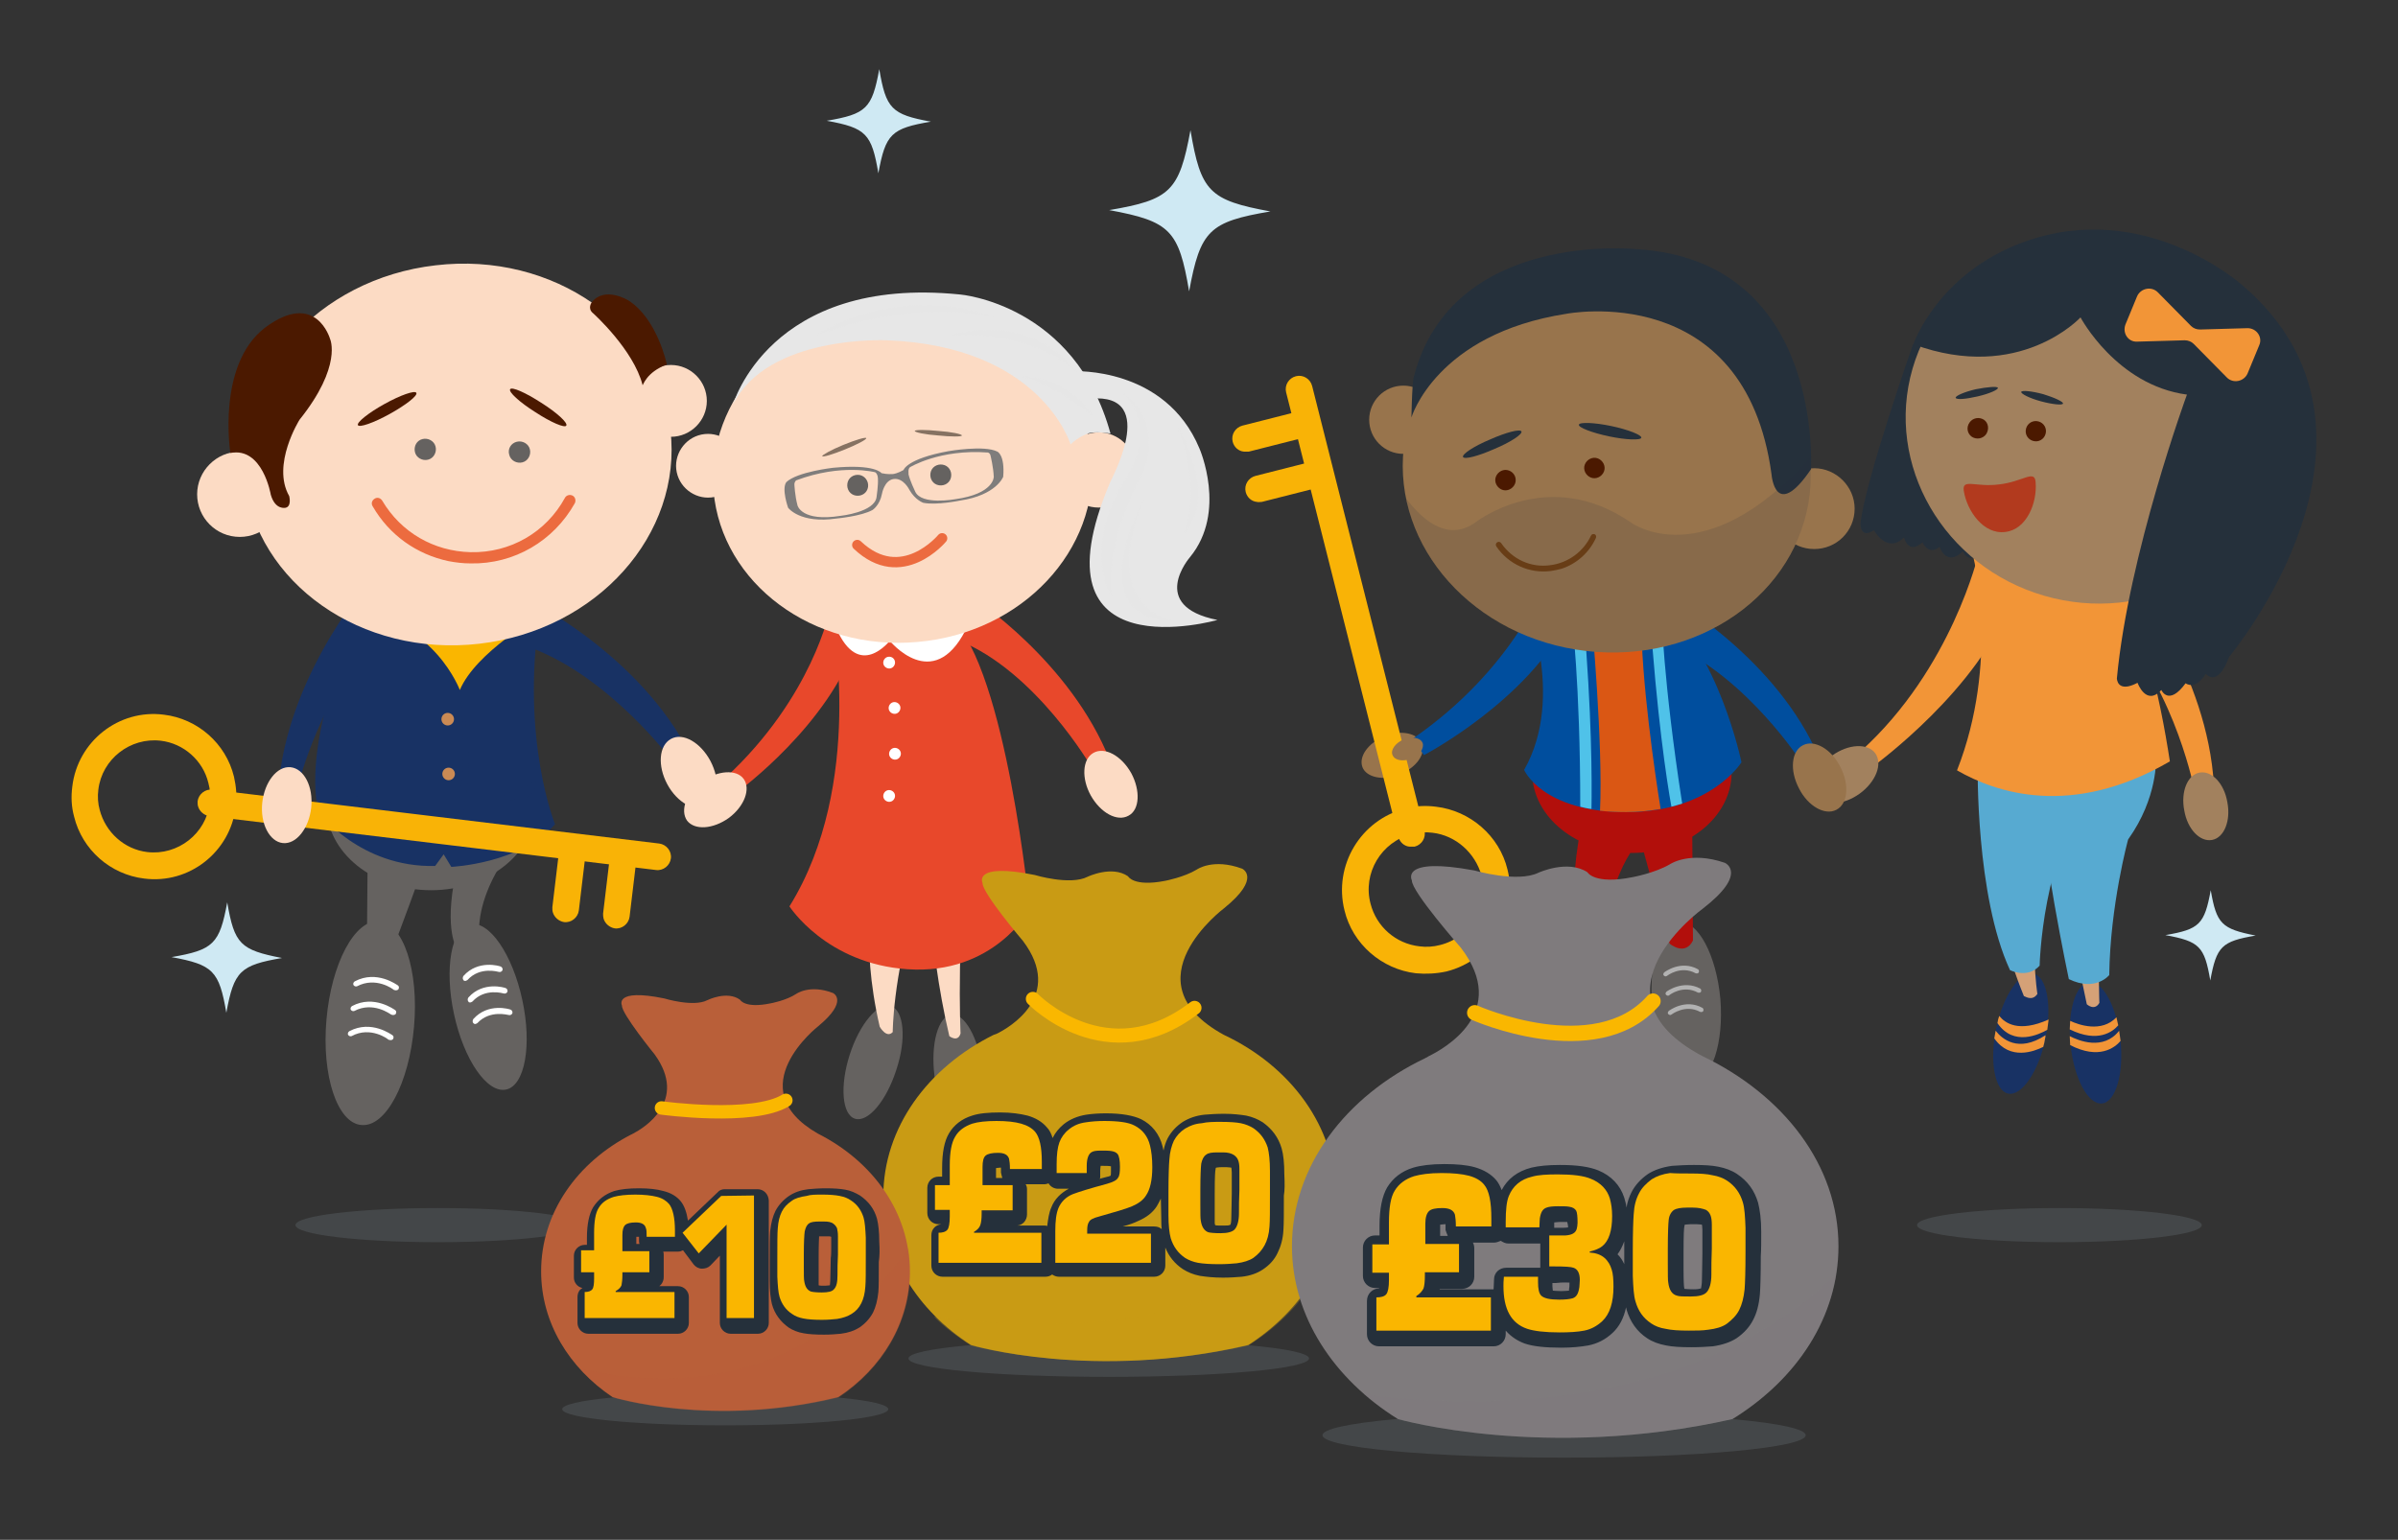 <?xml version="1.0" encoding="utf-8"?>
<!-- Generator: Adobe Illustrator 27.1.1, SVG Export Plug-In . SVG Version: 6.00 Build 0)  -->
<svg version="1.1" id="Layer_1" xmlns="http://www.w3.org/2000/svg" xmlns:xlink="http://www.w3.org/1999/xlink" x="0px" y="0px"
	 viewBox="0 0 534 343" style="enable-background:new 0 0 534 343;" xml:space="preserve">
<rect x="0" y="0" width="534" height="343" fill="#333333" stroke="none"/>
<style type="text/css">
	.st0{fill:#CFE9F3;}
	.st1{fill:#B20F0B;}
	.st2{fill:#656260;}
	.st3{fill:#B2B2B2;}
	.st4{fill:#004E9E;}
	.st5{fill:#4FC2E9;}
	.st6{fill:#DA5714;}
	.st7{fill:#98744C;}
	.st8{fill:#F9B306;}
	.st9{fill:#25303B;}
	.st10{fill:#183264;}
	.st11{fill:#D5A177;}
	.st12{fill:#57AAD1;}
	.st13{fill:#F29537;}
	.st14{fill:#A2815E;}
	.st15{fill:#4B1900;}
	.st16{fill:#B23A1E;}
	.st17{opacity:0.14;fill:#25303B;enable-background:new    ;}
	.st18{fill:#683D16;}
	.st19{opacity:0.23;fill:#808B94;enable-background:new    ;}
	.st20{fill:#E8482B;}
	.st21{fill:#FCDBC4;}
	.st22{fill:none;stroke:#FFFFFF;stroke-width:1.149;stroke-miterlimit:10;}
	.st23{fill:#FFFFFF;}
	.st24{fill:#E7E7E7;}
	.st25{opacity:0.5;fill:#E7E7E7;enable-background:new    ;}
	.st26{fill:none;stroke:#EC6B3F;stroke-width:2.294;stroke-linecap:round;stroke-linejoin:round;stroke-miterlimit:10;}
	.st27{fill:#867262;}
	.st28{fill:#7F7D7C;}
	.st29{fill:#FAB600;}
	.st30{fill:none;stroke:#FFFFFF;stroke-width:1.25;stroke-miterlimit:10;}
	.st31{fill:#EC6B3F;}
	.st32{opacity:0.5;fill:#183264;enable-background:new    ;}
	.st33{fill:#CA8A54;}
	.st34{fill:#C99B14;}
	.st35{opacity:0.3;fill:#C99B14;enable-background:new    ;}
	.st36{fill:none;stroke:#FAB700;stroke-width:3.122;stroke-linecap:round;stroke-miterlimit:10;}
	.st37{fill:#7F7B7D;}
	.st38{opacity:0.2;fill:#7F7B7D;enable-background:new    ;}
	.st39{fill:none;stroke:#FAB700;stroke-width:3.421;stroke-linecap:round;stroke-miterlimit:10;}
	.st40{fill:#B95F39;}
	.st41{opacity:0.25;fill:#B95F39;enable-background:new    ;}
	.st42{fill:none;stroke:#FAB700;stroke-width:2.986;stroke-linecap:round;stroke-miterlimit:10;}
</style>
<path class="st0" d="M62.8,213.4c-9.3,1.6-10.7,2.9-12.4,12.2c-1.6-9.3-2.9-10.7-12.2-12.4c9.3-1.6,10.7-2.9,12.4-12.2
	C52.2,210.3,53.5,211.6,62.8,213.4z"/>
<path class="st0" d="M502.3,208.4c-7.6,1.3-8.7,2.4-10.1,10c-1.3-7.6-2.4-8.7-10-10.1c7.6-1.3,8.7-2.4,10.1-10
	C493.6,205.8,494.7,206.9,502.3,208.4z"/>
<path class="st0" d="M207.3,27.1c-8.8,1.5-10.1,2.7-11.7,11.5c-1.5-8.8-2.7-10.1-11.5-11.7c8.8-1.5,10.1-2.7,11.7-11.5
	C197.3,24.2,198.5,25.5,207.3,27.1z"/>
<path class="st0" d="M282.9,47.1c-13.6,2.3-15.6,4.2-18.1,17.8c-2.3-13.6-4.2-15.6-17.8-18.1c13.6-2.3,15.6-4.2,18.1-17.8
	C267.4,42.7,269.3,44.6,282.9,47.1z"/>
<g>
	<path class="st1" d="M385.6,172.1c0,9.9-9.9,17.9-22.2,17.9c-12.2,0-22.2-8-22.2-17.9s9.9-17.9,22.2-17.9
		C375.6,154.1,385.6,162.2,385.6,172.1z"/>
	<path class="st2" d="M383.1,222.5c0.8,9.8-1.9,18.1-6.1,18.4c-4.2,0.4-8.3-7.3-9.1-17.1c-0.8-9.8,1.9-18.1,6.1-18.4
		C378.1,205.1,382.2,212.7,383.1,222.5z"/>
	<path class="st2" d="M358.5,223.6c-2.1,9.7-7,16.8-11,16c-4-0.9-5.5-9.4-3.4-19.1c2.1-9.7,7-16.8,11-16
		C359.1,205.4,360.6,213.9,358.5,223.6z"/>
	<g>
		<path class="st3" d="M354.1,225.7c-0.2,0-0.3-0.1-0.4-0.2c-2.6-2.9-6.5-1.7-6.6-1.7c-0.3,0.1-0.6-0.1-0.7-0.4
			c-0.1-0.3,0.1-0.6,0.4-0.7c0.2-0.1,4.7-1.5,7.9,2c0.2,0.2,0.2,0.6,0,0.8C354.3,225.7,354.2,225.7,354.1,225.7z"/>
		<path class="st3" d="M355.1,221.2c-0.2,0-0.3-0.1-0.4-0.2c-2.6-2.9-6.6-1.7-6.6-1.7c-0.3,0.1-0.6-0.1-0.7-0.4
			c-0.1-0.3,0.1-0.6,0.4-0.8c0.2-0.1,4.7-1.5,7.9,2c0.2,0.2,0.2,0.6,0,0.8C355.4,221.1,355.3,221.2,355.1,221.2z"/>
		<path class="st3" d="M356.2,216.6c-0.2,0-0.3-0.1-0.4-0.2c-2.6-2.9-6.6-1.7-6.6-1.7c-0.3,0.1-0.6-0.1-0.7-0.4
			c-0.1-0.3,0.1-0.6,0.4-0.7c0.2-0.1,4.7-1.5,7.9,2c0.2,0.2,0.2,0.6,0,0.8C356.5,216.5,356.3,216.6,356.2,216.6z"/>
	</g>
	<g>
		<path class="st3" d="M371.9,226.1c-0.1,0-0.3-0.1-0.4-0.2c-0.2-0.2-0.1-0.5,0.1-0.7c0.1-0.1,3.7-2.8,7.5-0.7
			c0.2,0.1,0.3,0.4,0.2,0.7c-0.1,0.2-0.4,0.3-0.7,0.2c-3.3-1.8-6.4,0.6-6.4,0.6C372.1,226.1,372,226.1,371.9,226.1z"/>
		<path class="st3" d="M371.4,221.8c-0.1,0-0.3-0.1-0.4-0.2c-0.2-0.2-0.1-0.5,0.1-0.7c0.1-0.1,3.7-2.7,7.5-0.7
			c0.2,0.1,0.3,0.4,0.2,0.7c-0.1,0.2-0.4,0.3-0.7,0.2c-3.3-1.8-6.3,0.5-6.4,0.6C371.6,221.8,371.5,221.8,371.4,221.8z"/>
		<path class="st3" d="M370.9,217.5c-0.1,0-0.3-0.1-0.4-0.2c-0.2-0.2-0.1-0.5,0.1-0.7c0.1-0.1,3.7-2.8,7.5-0.7
			c0.2,0.1,0.3,0.4,0.2,0.7c-0.1,0.2-0.4,0.3-0.7,0.2c-3.3-1.8-6.3,0.5-6.4,0.6C371.1,217.4,371,217.5,370.9,217.5z"/>
	</g>
	<path class="st1" d="M367.3,185.1c0,0-7.9,5.2-9.9,22.7c0,0-0.5,3.5-4.9,1.1c0,0-4-6.4-0.5-24.3L367.3,185.1z"/>
	<path class="st1" d="M376.8,178.7c0.1,15.1,0.2,30.8,0.2,30.8c-1.8,3.6-5.2,0.7-5.2,0.7c-1.6-5.1-6.6-23.5-6.6-23.5L376.8,178.7z"
		/>
	<path class="st4" d="M339.5,133.3c0,0,9.3,21.7-0.1,38.2c0,0,4,9.4,22.8,9.4s25.6-11.1,25.6-11.1s-5.1-24.9-18.5-35.6
		C355.7,123.6,339.5,133.3,339.5,133.3z"/>
	<g>
		<path class="st5" d="M370,136.4l-2.6-0.1c1.5,22.5,3.7,37.3,4.8,43.4c0.8-0.2,1.7-0.5,2.4-0.7C370.3,151.3,370,136.4,370,136.4z"
			/>
		<path class="st5" d="M352.6,136.8l-2.6,0.5c0,0,1.9,14.6,1.9,42.4c0.8,0.2,1.6,0.4,2.5,0.5C354.5,173.9,354.5,159.1,352.6,136.8z"
			/>
	</g>
	<path class="st6" d="M362.1,180.9c2.8,0,5.4-0.3,7.7-0.7c-1.2-7.4-4.4-29.1-4.3-42.7h-11.1c0,0,2.6,28.1,1.9,43.1
		C358.1,180.8,360,180.9,362.1,180.9z"/>
	<path class="st7" d="M303.4,170.9c0.9,2.3,4.7,3.1,8.3,1.6c3.7-1.5,5.9-4.6,4.9-6.9c-0.9-2.3-4.7-3.1-8.3-1.6
		S302.5,168.5,303.4,170.9z"/>
	<path class="st4" d="M344.1,129.6c0,0-6.9,19.4-29.6,35c2.6,3.6,2.6,3.6,2.6,3.6s23-12,32.2-30.4L344.1,129.6z"/>
	<g>
		<path class="st8" d="M315.3,216.8c-7.6-0.9-14.1-6.5-15.9-14c-2.5-10,3.6-20.2,13.6-22.7c2.2-0.6,4.5-0.7,6.8-0.4
			c7.6,0.9,14.1,6.5,15.9,14c2.5,10-3.6,20.2-13.6,22.7C319.8,216.9,317.5,217,315.3,216.8z M319,185.5c-1.5-0.2-3.1-0.1-4.6,0.3
			c-6.8,1.7-11,8.7-9.2,15.5c1.3,5.1,5.6,8.9,10.9,9.5c1.5,0.2,3.1,0.1,4.6-0.3c6.8-1.7,11-8.7,9.2-15.5
			C328.5,190,324.2,186.1,319,185.5z"/>
		<path class="st8" d="M313.9,188.6c-1.2-0.1-2.2-1-2.5-2.2l-25-99c-0.4-1.6,0.6-3.2,2.2-3.6s3.2,0.6,3.6,2.2l25,99
			c0.4,1.6-0.6,3.2-2.2,3.6C314.7,188.6,314.3,188.6,313.9,188.6z"/>
		<path class="st8" d="M277,100.6c-1.2-0.1-2.2-1-2.5-2.2c-0.4-1.6,0.6-3.2,2.2-3.6l13.4-3.4c1.6-0.4,3.2,0.6,3.6,2.2
			s-0.6,3.2-2.2,3.6l-13.4,3.4C277.8,100.6,277.4,100.6,277,100.6z"/>
		<path class="st8" d="M279.9,111.8c-1.2-0.1-2.2-1-2.5-2.2c-0.4-1.6,0.6-3.2,2.2-3.6l13.4-3.4c1.6-0.4,3.2,0.6,3.6,2.2
			s-0.6,3.2-2.2,3.6l-13.4,3.4C280.6,111.8,280.2,111.9,279.9,111.8z"/>
	</g>
	<path class="st7" d="M310.1,168.2c0.5,1.2,2.3,1.5,4.2,0.8c1.8-0.7,2.9-2.3,2.5-3.5c-0.5-1.2-2.3-1.5-4.2-0.8
		C310.7,165.5,309.6,167.1,310.1,168.2z"/>
	
		<rect x="470.1" y="130.4" transform="matrix(0.304 -0.953 0.953 0.304 201.152 545.709)" class="st9" width="7.5" height="9.6"/>
	<path class="st7" d="M413,113.3c0,5-4,9-9,9s-9-4-9-9s4-9,9-9C408.9,104.3,413,108.4,413,113.3z"/>
	<path class="st10" d="M455.5,231.4c-1.6,7.4-5.3,12.8-8.3,12.2s-4.2-7.1-2.7-14.5c1.6-7.4,5.3-12.8,8.3-12.2S457,224,455.5,231.4z"
		/>
	<path class="st11" d="M453.7,221.4c0,0-1.9-11.6,0.4-29.3l-9.9-3c0,0-1.5,13.2,6.5,32.8C450.8,221.8,452.5,223.2,453.7,221.4z"/>
	<path class="st12" d="M440.4,170.4c0,0-0.5,29.1,7.2,45.7c0,0,3.9,2,6.6-1c0,0,0.5-24.9,11.9-39.5
		C466.1,175.6,451.8,170.1,440.4,170.4z"/>
	<path class="st10" d="M472.2,231.7c0.8,7.5-1.1,13.8-4.1,14.1c-3.1,0.3-6.2-5.5-7-12.9c-0.8-7.5,1.1-13.8,4.1-14.1
		C468.3,218.5,471.4,224.3,472.2,231.7z"/>
	<path class="st11" d="M467.5,223.4c0,0-1-25.7,2.8-44.6l-10.2,0.3c0,0-0.4,22.2,4.6,44.6C464.7,223.7,466.4,225.3,467.5,223.4z"/>
	<path class="st12" d="M480.1,168.9c0,0,0.5,8.7-6.2,18.1c0,0-4,14.6-4.2,30.2c0,0-3,3.8-9,0.9c0,0-6.1-28.7-7-45.7
		C453.7,172.3,473.5,169.6,480.1,168.9z"/>
	<path class="st9" d="M426,76.7c0,0-10.7,30.5-11.7,39.9c0,0-0.1,3.6,3,1.5c0,0,2.9,5.4,6.7,1.6c0,0,0.9,4,4.1,1.1
		c0,0,1.3,3.1,3.8,1c0,0,1.5,4.6,5.2,1c0,0,1.2,3.3,4.4,0.1l8.1-50.6L426,76.7z"/>
	<path class="st13" d="M474.7,129.1c0,0,16.9,21,18.3,45.8l-4.6-0.1c0,0-5.2-24.9-19.8-37.2L474.7,129.1z"/>
	<path class="st13" d="M440.6,123.3c0,0-5.9,25.6-26.2,44c3,3.2,3,3.2,3,3.2s23.7-17.3,30.3-36.7L440.6,123.3z"/>
	<path class="st14" d="M404.5,177.3c1.7,2.3,6,2.1,9.6-0.5s5.2-6.6,3.5-9c-1.7-2.3-6-2.1-9.6,0.5C404.4,171,402.8,175,404.5,177.3z"
		/>
	<path class="st14" d="M492.6,187.1c-2.7,0.5-5.5-2.4-6.2-6.6c-0.8-4.1,0.7-7.9,3.4-8.4c2.7-0.5,5.5,2.4,6.2,6.6
		C496.8,182.8,495.3,186.6,492.6,187.1z"/>
	<path class="st13" d="M435.8,171.6c8.5,4.9,25.4,10.8,47.4-2c-2.2-14.3-6.4-34.3-14.2-41.8c-12.5-12.1-29.5-3.4-29.5-3.4
		S445.3,147.4,435.8,171.6z"/>
	<path class="st4" d="M371.7,133c0,0,22.4,12.5,32.5,33.8l-4.1,1.5c0,0-13.5-20.1-30.7-25.7L371.7,133z"/>
	<path class="st7" d="M403,110.1c-2.6,22.2-24.8,37.8-49.8,34.9s-43.1-23.2-40.6-45.3c2.6-22.2,24.9-37.8,49.8-34.9
		C387.3,67.6,405.5,87.9,403,110.1z"/>
	<path class="st7" d="M320.1,93.5c0,4.2-3.4,7.6-7.6,7.6s-7.6-3.4-7.6-7.6s3.4-7.6,7.6-7.6S320.1,89.3,320.1,93.5z"/>
	<path class="st9" d="M338.8,96.1c0.3,0.6-2.4,2.4-6,3.9c-3.6,1.6-6.7,2.4-7,1.8s2.4-2.4,6-3.9C335.4,96.3,338.5,95.5,338.8,96.1z"
		/>
	<path class="st9" d="M365.5,97.5c-0.1,0.6-3.4,0.5-7.2-0.3c-3.8-0.8-6.9-2-6.7-2.6c0.1-0.6,3.4-0.5,7.2,0.3
		C362.6,95.7,365.6,96.9,365.5,97.5z"/>
	<path class="st15" d="M357.3,104.6c-0.2,1.2-1.4,2.1-2.6,1.9s-2.1-1.4-1.9-2.6s1.4-2.1,2.6-1.9S357.5,103.4,357.3,104.6z"/>
	<path class="st15" d="M337.5,107.3c-0.2,1.2-1.4,2.1-2.6,1.9s-2.1-1.4-1.9-2.6s1.4-2.1,2.6-1.9C336.8,104.9,337.7,106,337.5,107.3z
		"/>
	<path class="st14" d="M507,105.7c-6.2,21.4-29.4,33.5-51.8,27s-35.5-29.2-29.3-50.6s29.4-33.5,51.9-27
		C500.1,61.7,513.2,84.3,507,105.7z"/>
	<path class="st9" d="M444.9,86.4c0.1,0.4-1.9,1.3-4.5,1.9s-4.8,0.8-4.9,0.3c-0.1-0.4,1.9-1.3,4.5-1.9
		C442.6,86.2,444.8,86,444.9,86.4z"/>
	<path class="st9" d="M459.4,89.9c-0.1,0.4-2.3,0.2-4.9-0.5s-4.5-1.7-4.4-2.1s2.3-0.2,4.9,0.5C457.6,88.6,459.5,89.5,459.4,89.9z"/>
	<path class="st15" d="M455.6,96.2c-0.1,1.3-1.2,2.2-2.4,2.1c-1.3-0.1-2.2-1.2-2.1-2.4c0.1-1.3,1.2-2.2,2.4-2.1
		C454.8,93.9,455.7,95,455.6,96.2z"/>
	<path class="st15" d="M442.3,96.7c-0.7,1-2.1,1.3-3.2,0.6c-1-0.7-1.3-2.1-0.5-3.2c0.7-1,2.1-1.3,3.2-0.6
		C442.8,94.2,443,95.6,442.3,96.7z"/>
	<path class="st7" d="M408.9,180.4c-2.5,1.3-6.3-0.8-8.3-4.8c-2.1-4-1.7-8.3,0.9-9.6c2.5-1.3,6.3,0.8,8.3,4.8
		C411.9,174.8,411.5,179.1,408.9,180.4z"/>
	<path class="st9" d="M450.7,53.9c27-9.8,48.6,9.6,48.6,9.6c38.8,33.1-2.9,82.8-2.9,82.8c-2.6,7.1-5.2,3.8-5.2,3.8
		c-2.4,3.8-4.5,2.1-4.5,2.1c-3.8,5.2-5.4,1.5-5.4,1.5c-3.4,3.7-5.3-1.6-5.3-1.6c-4.6,2.4-4.6-1-4.6-1C474,123.4,487,87.9,487,87.9
		c-15.7-2.1-23.7-17.2-23.7-17.2s-13.5,14.7-37.2,6C426,76.7,431.6,60.8,450.7,53.9z"/>
	<path class="st13" d="M500.5,73.1l-10.6,0.3c-0.8,0-1.5-0.3-2-0.8l-7.4-7.5c-1.4-1.4-3.8-0.9-4.6,0.9l-2.6,6.3
		c-0.7,1.9,0.6,3.9,2.6,3.8l10.6-0.3c0.8,0,1.5,0.3,2,0.8l7.4,7.5c1.4,1.4,3.8,0.9,4.6-0.9l2.6-6.3
		C503.9,75.1,502.5,73.1,500.5,73.1z"/>
	<g>
		<path class="st13" d="M444.4,229.6c-0.1,0.6-0.2,1.2-0.3,1.7c3.5,5,8.9,2.9,10.9,1.9c0.2-0.6,0.3-1.2,0.4-1.8
			c0.1-0.3,0.1-0.5,0.1-0.8C449.4,234.6,445.8,231.4,444.4,229.6z"/>
		<path class="st13" d="M445.2,226.3c-0.2,0.5-0.3,1-0.4,1.6c3.6,5.3,9.3,2.5,11.1,1.5c0.1-0.8,0.2-1.5,0.3-2.3
			C449.5,230.1,446.5,227.9,445.2,226.3z"/>
	</g>
	<g>
		<path class="st13" d="M471.7,228.4c-0.1-0.6-0.3-1.2-0.4-1.8c-3.3,3.5-8.4,1.7-10.3,0.8c0,0.6-0.1,1.3-0.1,1.9
			C467.2,232.4,470.5,229.8,471.7,228.4z"/>
		<path class="st13" d="M472.2,231.9c0-0.1,0-0.1,0-0.2c-0.1-0.7-0.2-1.4-0.3-2.1c-3.5,4.5-9.1,2.2-11,1.2c0,0.7,0.1,1.3,0.1,2
			C467.4,236.1,470.9,233.4,472.2,231.9z"/>
	</g>
	<g>
		<path class="st16" d="M453.3,107.4c0.4,4.6-2,10.6-6.8,11.1c-4.8,0.6-8.5-4.7-9.2-9.2c-0.4-2.8,2.7-0.7,7.9-1.4
			C450.5,107.3,453.1,104.5,453.3,107.4z"/>
	</g>
	<path class="st9" d="M364.4,55.5c0,0-40.9-4.3-49.5,28.2c0,0-0.4,0.1-0.6,9.3c0,0,5.5-18.6,34.5-23.1c0,0,39.8-7.8,45.7,35.8
		c0,0,0.8,10.6,8.8-1.2C403.2,104.5,406.3,58,364.4,55.5z"/>
	<path class="st17" d="M363.2,116.4c-18.5-12.8-34.7,0-34.7,0c-6.5,4.6-12.3-1.3-15.4-5.4c3.5,17.4,19.5,31.6,40.1,34
		c25,2.9,47.2-12.8,49.8-34.9c0.3-2.7,0.3-5.4,0-8.1C379.4,128.4,363.2,116.4,363.2,116.4z"/>
	<path class="st18" d="M347.7,126.7c-0.8,0.2-1.6,0.4-2.4,0.5c-4.7,0.6-9.4-1.5-12.1-5.5c-0.2-0.3-0.1-0.7,0.2-0.9
		c0.3-0.2,0.7-0.1,0.9,0.2c2.5,3.6,6.6,5.5,10.9,4.9c4-0.5,7.4-3,9.1-6.6c0.1-0.3,0.5-0.4,0.8-0.3s0.4,0.5,0.3,0.8
		C353.9,123.1,351.1,125.6,347.7,126.7z"/>
</g>
<ellipse class="st19" cx="458.6" cy="272.9" rx="31.7" ry="3.8"/>
<ellipse class="st19" cx="97.5" cy="272.9" rx="31.7" ry="3.8"/>
<g>
	<g>
		<path class="st20" d="M216.6,133.1c0,0,21.8,14.1,30.6,36.4l-4.2,1.3c0,0-12.3-21.2-29.4-28.1L216.6,133.1z"/>
		<path class="st20" d="M184.8,135.8c0,0-3.8,19.4-23.2,37.4c2.9,3,2.9,3,2.9,3s20.1-14.7,26.3-33.4L184.8,135.8z"/>
		<path class="st2" d="M199.6,238.3c-2.2,6.9-6.3,11.8-9.2,10.9c-2.9-0.9-3.4-7.3-1.2-14.2s6.3-11.8,9.2-10.9
			C201.3,225.1,201.9,231.4,199.6,238.3z"/>
		<path class="st2" d="M218.8,238.4c0.9,7.2-0.8,13.3-3.8,13.7s-6.1-5.2-6.9-12.4c-0.9-7.2,0.8-13.3,3.8-13.7
			C214.8,225.7,217.9,231.2,218.8,238.4z"/>
		<path class="st21" d="M213.9,230.2c0,0-1.1-24.6,2.3-42.8l-9.8,0.4c0,0-0.1,21.4,5,43C211.4,230.8,213.3,232.3,213.9,230.2z"/>
		<path class="st21" d="M198.8,229.9c0,0,0-11.9,5-28.4l-9-4.4c0,0-3.5,11.7,1.1,31.6C195.9,228.7,197.4,231.4,198.8,229.9z"/>
		<path class="st22" d="M203.6,192.6"/>
		<path class="st20" d="M185.3,137.7c0,0,7.4,37-9.5,64.2c0,0,8.2,12.8,26.3,14c19.2,1.3,27.2-13.3,27.2-13.3s-5.2-53.3-17.4-64.8
			C199.7,126.1,185.3,137.7,185.3,137.7z"/>
		<path class="st23" d="M198.1,142.7c0,0,9.6,11.9,16.9-2.3C215,140.4,205.6,143.4,198.1,142.7z"/>
		<path class="st23" d="M186.2,139.9c0,0,7,2.6,12,2.8C198.1,142.7,191.3,151.7,186.2,139.9z"/>
		<path class="st23" d="M199.3,147.4c0.1,0.7-0.4,1.4-1.1,1.5c-0.7,0.1-1.4-0.4-1.5-1.1c-0.1-0.7,0.4-1.4,1.1-1.5
			C198.6,146.2,199.2,146.7,199.3,147.4z"/>
		<path class="st23" d="M200.5,157.5c0.1,0.7-0.4,1.4-1.1,1.5c-0.7,0.1-1.4-0.4-1.5-1.1c-0.1-0.7,0.4-1.4,1.1-1.5
			C199.7,156.3,200.4,156.8,200.5,157.5z"/>
		<path class="st23" d="M200.6,167.7c0.1,0.7-0.4,1.4-1.1,1.5c-0.7,0.1-1.4-0.4-1.5-1.1c-0.1-0.7,0.4-1.4,1.1-1.5
			C199.8,166.5,200.5,167,200.6,167.7z"/>
		<path class="st23" d="M199.3,177.1c0.1,0.7-0.4,1.4-1.1,1.5c-0.7,0.1-1.4-0.4-1.5-1.1c-0.1-0.7,0.4-1.4,1.1-1.5
			C198.5,175.9,199.2,176.4,199.3,177.1z"/>
		<path class="st21" d="M251.3,181.7c-2.5,1.4-6.2-0.6-8.4-4.5c-2.1-3.8-1.9-8.1,0.6-9.5s6.2,0.6,8.4,4.5
			C254,176.1,253.8,180.4,251.3,181.7z"/>
		<g>
			<path class="st21" d="M252.8,103c0.9,4.5-2,9-6.5,9.9s-9-2-9.9-6.5s2-9,6.5-9.9C247.4,95.5,251.8,98.4,252.8,103z"/>
			<path class="st24" d="M242.9,88.8c0,0-1.2-3.6-3.8-6.1c0,0,20.4-1.1,28,17.2c0,0,6.2,14.1-2.1,24.2c0,0-9.5,10.9,6.1,14
				c0,0-41.9,12-24-30.4C246.9,107.7,258.5,87.5,242.9,88.8z"/>
			<path class="st25" d="M250,87.5c0,0,8.7,7,0.2,20c0,0-9.1,13.5-2.6,25.5c0,0-2.2-11.1,6.7-27.2C254.3,105.8,259.8,94.4,250,87.5z
				"/>
			<path class="st21" d="M243.1,101.9c1.8,20.6-15.5,39.1-38.8,41.1c-23.2,2.1-43.6-13-45.4-33.6c-1.8-20.6,15.5-39.1,38.8-41.1
				C220.9,66.2,241.2,81.2,243.1,101.9z"/>
			<path class="st21" d="M164.6,102.3c0.8,3.8-1.7,7.6-5.5,8.4s-7.6-1.7-8.4-5.5c-0.8-3.8,1.7-7.6,5.5-8.4
				C160.1,96,163.8,98.5,164.6,102.3z"/>
			<path class="st2" d="M211.8,106.2c-0.2,1.3-1.4,2.1-2.7,1.9s-2.1-1.4-1.9-2.7c0.2-1.3,1.4-2.1,2.7-1.9
				C211.2,103.7,212,104.9,211.8,106.2z"/>
			<path class="st2" d="M193.3,108.5c-0.2,1.3-1.4,2.1-2.7,1.9s-2.1-1.4-1.9-2.7c0.2-1.3,1.4-2.1,2.7-1.9
				C192.6,106,193.5,107.2,193.3,108.5z"/>
			<path class="st26" d="M209.8,119.9c0,0-9,10.9-18.9,1.5"/>
			<path class="st27" d="M203.7,96c0,0.3,2.3,0.8,5.2,1c2.9,0.3,5.3,0.3,5.3,0s-2.3-0.8-5.2-1C206.1,95.7,203.8,95.7,203.7,96z"/>
			<path class="st27" d="M183.1,101.6c0.1,0.3,2.4-0.4,5.1-1.5c2.7-1.1,4.8-2.2,4.7-2.5s-2.4,0.4-5.1,1.5
				C185.1,100.2,183,101.4,183.1,101.6z"/>
			<path class="st28" d="M175.5,113.1c0,0,2.6,3.6,10.8,2.4c0,0,5.5-0.5,8-1.9c0,0,1.6-1,2.1-3.6c0,0,0.5-3,2.6-3.3
				c2.2-0.3,3.5,2.4,3.5,2.4c1.3,2.3,3.1,2.9,3.1,2.9c2.9,0.6,8.2-0.5,8.2-0.5c8.1-1.2,9.6-5.3,9.6-5.3c0.4-4.9-1.3-5.6-1.3-5.6
				c-2.9-1.5-10.9-0.1-10.9-0.1c-9.3,1.7-10,4.2-10,4.2c-1.2,0.7-2.2,0.9-2.4,0.9c-0.1,0-1.2,0.1-2.5-0.2c0,0-1.4-2.1-10.8-1.2
				c0,0-8,0.9-10.4,3.2C174,108.9,175.5,113.1,175.5,113.1z M202.6,104.1c0,0,6.6-4.1,17.4-3.3c0,0,0.5,0.1,0.6,0.8
				c0,0,0.6,2.4,0.7,4.6c0,0,0.1,3.8-8.6,5c0,0-7.5,1.4-8.9-1.7c0,0-1.2-2.5-1.5-3.9C202.4,105.6,202.1,104.6,202.6,104.1z
				 M176.9,107.9c0-0.6,0.4-0.9,0.4-0.9c10.1-3.8,17.6-1.8,17.6-1.8c0.6,0.4,0.6,1.4,0.6,1.4c0.1,1.4-0.3,4.1-0.3,4.1
				c-0.4,3.4-8,4.2-8,4.2c-8.7,1.4-9.6-2.3-9.6-2.3C177,110.4,176.9,107.9,176.9,107.9z"/>
			<path class="st24" d="M242.2,96.6c0,0-2.1,0.7-3.8,2.4c0,0-6.5-21.9-40.9-23.2c0,0-26.6-1.3-34.3,14.4c0,0,8.1-28.9,50.6-24.6
				c0,0,25.6,2.1,33.5,31C247.2,96.5,243.5,96,242.2,96.6z"/>
			<path class="st25" d="M254.7,111.2c0,0-14.5,26.5,6.5,27.1C261.2,138.3,244.4,135.6,254.7,111.2z"/>
			<path class="st25" d="M262,94.6c0,0,9.8,15.5,1.5,24.5C263.5,119.2,268.2,110.3,262,94.6z"/>
			<path class="st25" d="M181.7,74.7c0,0,17.4-11.8,39.5-4.1C221.3,70.6,205.2,66.1,181.7,74.7z"/>
			<path class="st25" d="M211.8,74.7c0,0,16.7-5.8,27.9,8C239.7,82.7,230.2,73.5,211.8,74.7z"/>
			<path class="st25" d="M243.4,92.8c0,0-4-8.4-16.8-9.2C226.6,83.6,234.7,85.3,243.4,92.8z"/>
		</g>
		<path class="st21" d="M153,182.8c1.7,2.2,5.8,1.9,9.3-0.6c3.5-2.6,4.9-6.5,3.3-8.7c-1.6-2.2-5.8-1.9-9.3,0.6
			S151.4,180.5,153,182.8z"/>
	</g>
	<ellipse class="st29" cx="101.8" cy="145.2" rx="16.4" ry="11.8"/>
	<path class="st2" d="M72.7,179.5c0,10.4,10.4,18.8,23.3,18.8c12.8,0,23.3-8.4,23.3-18.8c0-10.4-10.4-18.8-23.3-18.8
		S72.7,169.2,72.7,179.5z"/>
	<path class="st30" d="M96.8,182.2"/>
	<path class="st10" d="M82.9,128.7c0,0-17.9,20-20.7,44.7l4.6,0.1c0,0,6.5-24.5,21.8-36L82.9,128.7z"/>
	<path class="st10" d="M116.2,132.8c0,0,24.3,11.5,36.4,33.2l-4.2,1.9c0,0-15.5-20.1-34-24.8L116.2,132.8z"/>
	<path class="st21" d="M157.4,179.6c-2.6,1.4-6.6-0.8-8.8-4.9c-2.2-4.1-1.9-8.6,0.8-10.1s6.6,0.8,8.8,4.9
		C160.4,173.7,160.1,178.2,157.4,179.6z"/>
	<path class="st2" d="M72.7,227.1c-1.1,12.5,2.4,23.1,7.8,23.5c5.4,0.5,10.6-9.3,11.7-21.9c1.1-12.5-2.4-23.1-7.8-23.5
		C79,204.8,73.8,214.6,72.7,227.1z"/>
	<path class="st2" d="M101.1,225.9c2.2,10.2,7.4,17.7,11.6,16.8s5.8-9.9,3.6-20c-2.2-10.2-7.4-17.7-11.6-16.8
		C100.5,206.7,98.9,215.7,101.1,225.9z"/>
	<path class="st23" d="M105.8,228.1c0.2,0,0.3-0.1,0.5-0.2c2.8-3,6.8-1.8,7-1.8c0.3,0.1,0.7-0.1,0.8-0.4c0.1-0.3-0.1-0.7-0.4-0.8
		c-0.2-0.1-5-1.6-8.3,2.1c-0.2,0.3-0.2,0.7,0,0.9C105.5,228,105.6,228.1,105.8,228.1z"/>
	<path class="st23" d="M104.7,223.3c0.2,0,0.3-0.1,0.5-0.2c2.8-3.1,6.9-1.8,7-1.8c0.3,0.1,0.7-0.1,0.8-0.4c0.1-0.3-0.1-0.7-0.4-0.8
		c-0.2-0.1-5-1.6-8.3,2.1c-0.2,0.3-0.2,0.7,0,0.9C104.4,223.3,104.5,223.3,104.7,223.3z"/>
	<path class="st23" d="M103.6,218.5c0.2,0,0.3-0.1,0.5-0.2c2.8-3.1,6.9-1.8,7-1.8c0.3,0.1,0.7-0.1,0.8-0.4c0.1-0.3-0.1-0.7-0.4-0.8
		c-0.2-0.1-5-1.6-8.3,2.1c-0.2,0.3-0.2,0.7,0,0.9C103.3,218.5,103.4,218.5,103.6,218.5z"/>
	<path class="st23" d="M87,231.7c0.2,0,0.4-0.1,0.5-0.2c0.2-0.3,0.2-0.7-0.1-0.9c-0.2-0.1-4.7-3.5-9.6-0.9c-0.3,0.2-0.4,0.5-0.3,0.8
		c0.2,0.3,0.5,0.4,0.8,0.3c4.2-2.3,8.2,0.7,8.2,0.8C86.7,231.6,86.8,231.7,87,231.7z"/>
	<path class="st23" d="M87.6,226.1c0.2,0,0.4-0.1,0.5-0.2c0.2-0.3,0.2-0.7-0.1-0.9c-0.2-0.1-4.7-3.5-9.6-0.9
		c-0.3,0.2-0.4,0.5-0.3,0.8c0.2,0.3,0.5,0.4,0.8,0.3c4.2-2.2,8,0.7,8.2,0.8C87.3,226.1,87.5,226.1,87.6,226.1z"/>
	<path class="st23" d="M88.2,220.6c0.2,0,0.4-0.1,0.5-0.2c0.2-0.3,0.2-0.7-0.1-0.9c-0.2-0.1-4.7-3.5-9.6-0.9
		c-0.3,0.2-0.4,0.5-0.3,0.8c0.2,0.3,0.5,0.4,0.8,0.3c4.2-2.2,8,0.6,8.2,0.8C88,220.6,88.1,220.6,88.2,220.6z"/>
	<path class="st2" d="M117.1,185.4c0,0-11.9,11.7-10.3,24.7l-5.2,0.9c0,0-3.1-4.8,0.5-19.1L117.1,185.4z"/>
	<path class="st2" d="M81.9,186.8c-0.1,12.1-0.2,24.6-0.2,24.6l5.5,0.6c1.7-4.1,7-18.8,7-18.8L81.9,186.8z"/>
	<path class="st10" d="M79.9,136.8c0,0-12.8,27.1-9,44.1c0,0,9.3,12.4,26,12l1.9-2.6l1.7,2.8c0,0,15.5-0.7,23.1-9.5
		c0,0-7.6-18.7-3.5-46.3c0,0-14.1,7.9-17.7,16.4C102.4,153.7,96.7,138.5,79.9,136.8z"/>
	<path class="st21" d="M54.4,106.7c2.7,23.3,26.1,39.7,52.3,36.7s45.3-24.3,42.6-47.6C146.7,72.5,123.2,56,97,59.1
		C70.8,62.1,51.8,83.4,54.4,106.7z"/>
	<path class="st21" d="M141.4,89.3c0,4.4,3.6,8,8,8s8-3.6,8-8s-3.6-8-8-8S141.4,84.9,141.4,89.3z"/>
	<path class="st21" d="M43.9,110.1c0,5.2,4.2,9.5,9.5,9.5c5.2,0,9.5-4.2,9.5-9.5c0-5.2-4.2-9.5-9.5-9.5
		C48.2,100.6,43.9,104.9,43.9,110.1z"/>
	<path class="st15" d="M113.6,86.7c-0.4,0.6,2.1,2.9,5.6,5.1c3.5,2.3,6.6,3.6,6.9,3c0.4-0.6-2.1-2.9-5.6-5.1
		C117.1,87.5,114,86.1,113.6,86.7z"/>
	<path class="st15" d="M79.7,94.7c0.3,0.6,3.5-0.5,7.1-2.5s6.3-4.1,5.9-4.7c-0.3-0.6-3.5,0.5-7.1,2.5S79.4,94.1,79.7,94.7z"/>
	<path class="st31" d="M99.9,125c1.6,0.3,3.2,0.5,4.9,0.5c9.7,0.2,18.5-5,23.2-13.4c0.3-0.6,0.1-1.4-0.5-1.7
		c-0.6-0.3-1.4-0.1-1.7,0.5c-4.2,7.7-12.2,12.3-21,12.1c-8.2-0.2-15.5-4.4-19.7-11.5c-0.4-0.6-1.1-0.8-1.7-0.4s-0.8,1.1-0.4,1.7
		C86.7,119.2,92.8,123.5,99.9,125z"/>
	<path class="st2" d="M92.4,100.7c0.3,1.3,1.7,2,2.9,1.7c1.3-0.3,2-1.7,1.7-2.9c-0.3-1.3-1.7-2-2.9-1.7
		C92.8,98.1,92.1,99.4,92.4,100.7z"/>
	<path class="st2" d="M113.4,101.3c0.3,1.3,1.7,2,2.9,1.7c1.3-0.3,2-1.7,1.7-2.9c-0.3-1.3-1.7-2-2.9-1.7
		C113.8,98.7,113,100,113.4,101.3z"/>
	<path class="st15" d="M59,73c-10.8,8.3-7.7,27.9-7.7,27.9c7.2-1.4,9,9.3,9,9.3c1,3.5,3.3,2.9,3.3,2.9c1.4-0.3,0.8-2.6,0.8-2.6
		c-4-7,2.3-17,2.3-17c9.6-12,6.8-18,6.8-18S70.4,64.5,59,73z"/>
	<path class="st15" d="M148.5,81.2c0,0-2.1-10.2-8.6-14.3c0,0-5.2-3.2-8.1,0.4c0,0-1.1,1.4,0.3,2.5c0,0,9,8.1,11,16
		C143.2,85.9,143.9,82.9,148.5,81.2z"/>
	<path class="st32" d="M102.6,155.4c0,0,2.4,21.5-3.1,33.5C99.4,188.9,107.9,179.1,102.6,155.4z"/>
	<path class="st32" d="M78.2,175.9l11.1,3.6C89.3,179.5,82.8,182.2,78.2,175.9z"/>
	<path class="st32" d="M110.4,177.9l8.9-3.8C119.4,174.1,120.4,179.4,110.4,177.9z"/>
	<circle class="st33" cx="99.7" cy="160.2" r="1.4"/>
	<circle class="st33" cx="99.9" cy="172.4" r="1.4"/>
	<circle class="st33" cx="97.6" cy="183.7" r="1.4"/>
	<g>
		<path class="st8" d="M16.1,175.2c1.2-10.1,10.4-17.3,20.4-16c7.5,0.9,13.8,6.4,15.6,13.8c0.5,2.2,0.7,4.4,0.4,6.7
			c-1.2,10.1-10.4,17.3-20.4,16c-7.5-0.9-13.8-6.4-15.6-13.8C15.9,179.7,15.8,177.5,16.1,175.2z M35.8,165
			c-6.8-0.8-13.1,4.1-13.9,10.9c-0.2,1.5-0.1,3.1,0.3,4.5c1.3,5,5.5,8.8,10.6,9.4c6.8,0.8,13.1-4.1,13.9-10.9
			c0.2-1.5,0.1-3.1-0.3-4.5C45.2,169.4,40.9,165.6,35.8,165z"/>
		<path class="st8" d="M44.1,179.6c0.3,1.1,1.3,2,2.5,2.2l99.5,12c1.6,0.2,3.1-1,3.3-2.6s-1-3.1-2.6-3.3l-99.5-12
			c-1.6-0.2-3.1,1-3.3,2.6C44,178.9,44,179.3,44.1,179.6z"/>
		<path class="st8" d="M134.4,204.6c0.3,1.1,1.3,2,2.5,2.2c1.6,0.2,3.1-1,3.3-2.6l1.6-13.4c0.2-1.6-1-3.1-2.6-3.3s-3.1,1-3.3,2.6
			l-1.6,13.4C134.3,203.9,134.3,204.2,134.4,204.6z"/>
		<path class="st8" d="M123.1,203.2c0.3,1.1,1.3,2,2.5,2.2c1.6,0.2,3.1-1,3.3-2.6l1.6-13.4c0.2-1.6-1-3.1-2.6-3.3s-3.1,1-3.3,2.6
			l-1.6,13.4C123,202.5,123,202.9,123.1,203.2z"/>
	</g>
	<path class="st21" d="M63,187.8c3,0.3,5.8-3.3,6.3-7.9c0.5-4.7-1.6-8.7-4.6-9s-5.8,3.3-6.3,7.9C57.9,183.4,60,187.5,63,187.8z"/>
</g>
<g>
	<ellipse class="st19" cx="246.9" cy="302.6" rx="44.6" ry="4.1"/>
	<path class="st34" d="M297.5,266.5c0,13.5-7.6,25.4-19.5,33.1c-34.6,8.1-61.8,0-61.8,0c-11.9-7.7-19.5-19.6-19.5-33.1
		c0-15.3,9.9-28.7,24.6-36l0,0c0,0,0.1,0,0.3-0.1c0.1,0,0.2-0.1,0.3-0.1c2.9-1.4,15.1-8.5,5.9-20.7c0,0-9.1-10.7-9-12.9
		c0,0-2.3-4.6,11.6-1.8c0,0,7.9,2.4,11.8,0.4c0,0,5.4-2.6,9-0.1c0,0,1.2,2.4,8.3,1c0,0,4.2-0.8,7-2.5c0,0,3.6-2.6,10.1-0.2
		c0,0,4.4,2-4,8.8c0,0-21.8,16.3-0.1,28.2C287.4,237.5,297.5,251,297.5,266.5"/>
	<path class="st35" d="M208,293.3c2.4,2.4,5.2,4.5,8.2,6.4c0,0,27.2,7.8,61.8,0c11.9-7.4,19.5-19,19.5-32c0-1.2-0.1-2.3-0.2-3.5
		C281.9,302.1,220.1,295,208,293.3z"/>
	<path class="st9" d="M286,261.6c0-2.5-0.2-4.4-0.6-5.8c-0.7-2.4-2.1-4.3-4.2-5.8c-1.1-0.7-2.3-1.2-3.7-1.5
		c-1.3-0.2-2.9-0.4-4.9-0.4c-1.7,0-3.2,0.1-4.4,0.2c-1.9,0.2-3.5,0.8-4.8,1.6c-1.5,1-2.6,2.2-3.4,3.7c-0.4,0.8-0.7,1.7-0.9,2.7
		c-0.1-0.3-0.1-0.6-0.2-0.9c-0.7-2.8-2.4-4.9-4.8-6.1c-1.7-0.8-4.3-1.3-7.8-1.3c-1.6,0-3.1,0.1-4.4,0.3c-1.9,0.3-3.6,1-5,2.1
		c-1.1,0.9-1.9,1.9-2.5,3.1c-0.3-1-0.7-1.8-1.3-2.4c-1-1.2-2.5-2.1-4.3-2.6c-1.6-0.4-3.6-0.7-6.1-0.7c-2.6,0-4.7,0.2-6.2,0.7
		c-2.3,0.7-4.1,2.1-5.2,4c-1,1.7-1.5,4.2-1.5,7.7v1.9H209c-1.4,0-2.5,1.1-2.5,2.5v5.6c0,1.4,1.1,2.5,2.5,2.5h0.6
		c-0.6,0.1-1.1,0.3-1.5,0.7c-0.5,0.5-0.7,1.1-0.7,1.8v6.7c0,1.4,1.1,2.5,2.5,2.5h22.9c0.6,0,1.1-0.2,1.5-0.5c0.4,0.3,1,0.5,1.5,0.5
		H257c1.4,0,2.5-1.1,2.5-2.5v-4c0.8,2,2.1,3.6,3.9,4.8c1.1,0.7,2.3,1.2,3.8,1.5c1.3,0.2,3,0.4,5.1,0.4c1.6,0,3-0.1,4.2-0.2
		c1.9-0.2,3.5-0.8,4.7-1.6c1.5-1,2.6-2.2,3.3-3.7c0.7-1.4,1.2-3.1,1.3-5.1c0.1-1.3,0.1-3.8,0.1-7.7
		C286.1,265.2,286.1,263.6,286,261.6z M258.6,271.5c0,0.8,0,1.6,0.1,2.3c-0.4-0.4-1-0.6-1.7-0.6h-7c1.5-0.4,2.6-0.8,3.4-1.2
		c1.9-0.8,3.3-1.9,4.2-3.3c0.3-0.5,0.6-1.1,0.9-1.7C258.5,268.2,258.6,269.7,258.6,271.5z M234.1,269c-0.5,1.1-0.7,2.5-0.9,4.1
		c-0.2-0.1-0.4-0.1-0.6-0.1h-6.1c1.3-0.1,2.2-1.2,2.2-2.5v-5.6c0-0.4-0.1-0.8-0.3-1.1h4.1c0.4,0,0.7-0.1,1-0.2
		c0.4,0.7,1.2,1.2,2.1,1.2h2.4C236.3,265.7,234.8,267.1,234.1,269z M223.2,262.4h-1.4v-1.6c0-0.3,0-0.5,0-0.6c0.2,0,0.5-0.1,0.9-0.1
		c0.1,0,0.1,0,0.2,0c0,0.2,0,0.6,0,1.1C223,261.7,223.1,262,223.2,262.4z M245,262.3c0-0.7,0-1.2,0-1.6c0-0.5,0.1-0.8,0.1-1
		c0.1,0,0.3,0,0.5,0c0.7,0,1.3,0,1.8,0.1c0,0.2,0,0.5,0,1s0,0.9-0.1,1.1c-0.2,0.1-0.5,0.2-1,0.3c-0.5,0.1-1,0.3-1.5,0.4
		C245,262.5,245,262.4,245,262.3z M272.5,273c-1.2,0-1.7,0-1.9-0.1c0-0.1-0.1-0.2-0.1-0.5c0-0.1,0-0.7,0-3.5c0-1.9,0-2.9,0-3
		c0-4.1,0.1-5.1,0.2-5.5c0-0.1,0-0.2,0.1-0.3c0.2,0,0.5-0.1,1.1-0.1h1.3c0.5,0,0.8,0.1,1,0.1c0,0.1,0.1,0.5,0.1,1.1
		c0,0.7,0,1.4,0,2.3c0,1.7,0,2.1,0,2.2c0,0,0,0,0,0.1c0,2-0.1,3.7-0.1,5.2c0,1.1-0.1,1.6-0.2,1.8C273.7,273,273.3,273,272.5,273z
		 M273.8,273L273.8,273L273.8,273L273.8,273z"/>
	<g>
		<path class="st29" d="M225.5,264v5.6h-6.9v0.7c0,1.2-0.1,2-0.3,2.6s-0.7,1.1-1.4,1.5v0.2h15v6.7H209v-6.7c0.9,0,1.6-0.2,2-0.7
			c0.3-0.4,0.5-1.4,0.5-2.9v-1.5h-3.3V264h3.3v-4.4c0-3,0.4-5.1,1.2-6.4c0.8-1.4,2.1-2.3,3.8-2.9c1.3-0.4,3.1-0.6,5.4-0.6
			c2.3,0,4.1,0.2,5.5,0.6c1.4,0.4,2.4,1,3.1,1.8c1,1.2,1.5,3.4,1.5,6.7c0,0.4,0,0.9,0,1.6h-7.1c0-1.1-0.1-1.8-0.2-2.3
			c-0.3-0.9-1.1-1.3-2.5-1.3c-1.3,0-2.2,0.2-2.7,0.6s-0.7,1.3-0.7,2.5v4.1L225.5,264L225.5,264z"/>
		<path class="st29" d="M256.3,274.8v6.5H235v-7.1c0-2.2,0.2-3.9,0.7-5.1c0.6-1.4,1.7-2.5,3.2-3.1c1.3-0.5,3.9-1.3,7.6-2.3
			c1.4-0.4,2.2-0.8,2.5-1.4c0.3-0.4,0.4-1.2,0.4-2.4c0-1.4-0.2-2.4-0.5-2.8s-0.8-0.6-1.4-0.7c-0.6-0.1-1.4-0.1-2.4-0.1
			s-1.7,0.1-2.1,0.4c-0.6,0.4-1,1.4-1,3c0,0.3,0,0.8,0,1.6h-6.7v-2c0-2.1,0.2-3.7,0.6-4.8c0.4-1.1,1.1-2.1,2.1-2.9
			c1.1-0.9,2.3-1.4,3.8-1.6c1.3-0.2,2.6-0.3,4.1-0.3c3.1,0,5.4,0.3,6.7,1c1.8,0.9,3,2.4,3.5,4.5c0.3,1.2,0.5,2.8,0.5,4.8
			c0,2.9-0.5,5-1.4,6.3c-0.6,1-1.7,1.8-3.1,2.4c-1.4,0.6-3.9,1.3-7.4,2.3c-1.2,0.3-2,0.7-2.2,1.2c-0.3,0.4-0.4,1.1-0.4,1.9v0.7
			L256.3,274.8L256.3,274.8z"/>
		<path class="st29" d="M271.9,249.9c1.9,0,3.4,0.1,4.4,0.3s2,0.6,2.8,1.1c1.6,1.1,2.6,2.5,3.2,4.3c0.3,1.2,0.5,2.9,0.5,5.2
			c0,2,0,3.6,0,4.9c0,3.8,0,6.3-0.1,7.5c-0.1,1.7-0.5,3.1-1.1,4.2s-1.4,2-2.5,2.8c-0.9,0.6-2.2,1-3.7,1.2c-1.1,0.1-2.4,0.2-3.9,0.2
			c-2,0-3.5-0.1-4.7-0.3c-1.1-0.2-2.1-0.6-2.9-1.1c-1.6-1.1-2.6-2.5-3.2-4.4c-0.3-1.1-0.5-2.9-0.5-5.1c0-2,0-3.7,0-5.1
			c0-3.6,0.1-6.1,0.2-7.3c0.1-1.7,0.5-3.1,1-4.2c0.6-1.1,1.4-2,2.5-2.7c1-0.6,2.2-1.1,3.7-1.2C268.9,249.9,270.3,249.9,271.9,249.9z
			 M272.4,256.7h-0.9c-0.1,0-0.2,0-0.4,0c-1.2,0-2,0.1-2.5,0.5c-0.6,0.4-0.9,1.1-1.1,2c-0.1,0.8-0.2,2.7-0.2,5.9c0,0.2,0,1.2,0,3.1
			c0,2.1,0,3.3,0.1,3.7c0.2,1.4,0.8,2.3,1.7,2.6c0.4,0.1,1.3,0.2,2.7,0.2c1.6,0,2.6-0.3,3.1-0.8c0.6-0.6,1-1.9,1-3.6
			c0-1.5,0-3.2,0.1-5.2c0-0.3,0-1.1,0-2.4c0-0.9,0-1.6,0-2.3c0-0.9-0.1-1.5-0.3-2c-0.2-0.5-0.5-0.8-0.9-1.1
			C274.2,256.9,273.4,256.7,272.4,256.7z"/>
	</g>
	<path class="st36" d="M266,224.5c-19.5,15-36-2-36-2"/>
</g>
<g>
	<ellipse class="st19" cx="348.3" cy="319.7" rx="53.8" ry="5"/>
	<path class="st37" d="M409.4,277.6c0,15.7-9.2,29.6-23.6,38.5c-41.7,9.4-74.5,0-74.5,0c-14.3-8.9-23.6-22.9-23.6-38.5
		c0-17.8,11.9-33.4,29.7-41.9l0,0c0,0,0.1-0.1,0.4-0.2c0.1-0.1,0.2-0.1,0.3-0.2c3.5-1.7,18.2-9.9,7.2-24.2c0,0-11-12.5-10.9-15
		c0,0-2.8-5.3,13.9-2.2c0,0,9.6,2.8,14.3,0.5c0,0,6.5-3,10.9-0.1c0,0,1.5,2.8,10,1.1c0,0,5-0.9,8.4-2.9c0,0,4.4-3,12.2-0.3
		c0,0,5.3,2.3-4.9,10.2c0,0-26.3,18.9-0.2,32.8C397.2,243.9,409.4,259.6,409.4,277.6"/>
	<path class="st38" d="M303.7,310.5c2.3,2,4.9,3.9,7.6,5.6c0,0,32.8,9.4,74.5,0c12.4-7.7,21-19.2,23.1-32.3
		C373.2,318.4,316.7,312.5,303.7,310.5z"/>
	<path class="st9" d="M392.2,274.4c0-2.8-0.3-4.9-0.7-6.5c-0.8-2.7-2.3-4.8-4.7-6.4c-1.2-0.8-2.6-1.3-4.1-1.6
		c-1.4-0.3-3.2-0.4-5.5-0.4c-1.9,0-3.5,0.1-4.9,0.2c-2.1,0.3-3.9,0.9-5.3,1.8c-1.6,1.1-2.9,2.5-3.7,4.1c-0.5,1-0.9,2.1-1.1,3.4
		c-0.1-0.8-0.3-1.5-0.5-2.2c-0.9-2.8-2.9-4.9-5.8-6.1c-2-0.8-4.7-1.2-8.5-1.2c-2.7,0-4.7,0.2-6.4,0.6c-3.1,0.8-5.3,2.5-6.6,5
		c-0.3-0.8-0.7-1.6-1.2-2.2c-1.1-1.3-2.7-2.3-4.8-2.9c-1.8-0.5-4-0.7-6.8-0.7c-2.9,0-5.2,0.3-6.9,0.8c-2.6,0.8-4.5,2.3-5.8,4.4
		c-1.1,1.9-1.7,4.7-1.7,8.6v2.1h-1c-1.5,0-2.7,1.2-2.7,2.7v6.3c0,1.5,1.2,2.7,2.7,2.7h0.9c0,0,0,0,0,0.1c-0.7,0-1.4,0.3-1.9,0.8
		s-0.8,1.2-0.8,2v7.4c0,1.5,1.2,2.7,2.7,2.7h25.5c1.5,0,2.7-1.2,2.7-2.7v-0.8c1.3,1.5,2.9,2.4,4.3,2.9c1.8,0.6,4.4,0.9,8.1,0.9
		c2.3,0,4.3-0.2,6-0.5c2-0.4,3.8-1.3,5.4-2.8c1.5-1.4,2.5-3.3,3-5.7c0,0.2,0.1,0.3,0.1,0.5c0.8,2.7,2.3,4.9,4.6,6.4
		c1.2,0.8,2.6,1.3,4.2,1.6c1.4,0.3,3.3,0.4,5.7,0.4c1.7,0,3.3-0.1,4.7-0.2c2.1-0.3,3.9-0.9,5.3-1.8c1.6-1.1,2.9-2.5,3.7-4.1
		c0.8-1.5,1.3-3.4,1.5-5.7c0.1-1.4,0.2-4.2,0.2-8.5C392.2,278.5,392.2,276.6,392.2,274.4z M335.9,277h7.1v5.4h-7.6
		c-1.5,0-2.7,1.1-2.7,2.6c0,0.9-0.1,1.6-0.1,2.2h-12c0,0,0,0,0-0.1h5c1.5,0,2.7-1.2,2.7-2.7v-6.3c0-0.5-0.1-0.9-0.3-1.3h4.7
		c0.5,0,1-0.2,1.5-0.4C334.7,276.7,335.2,277,335.9,277z M349.2,273.4C349.2,273.4,349.2,273.5,349.2,273.4
		c-0.4,0.1-1.3,0.1-2.7,0.1c-0.1,0-0.2,0-0.4,0c0-0.6,0-0.9,0-1s0-0.1,0-0.2c0.3,0,0.7-0.1,1.2-0.1c0.9,0,1.4,0,1.7,0
		C349.1,272.6,349.2,273,349.2,273.4z M349.5,285.7c0,0,0,0.1,0,0.2c0,0.5,0,0.9-0.1,1.3c0,0.1,0,0.2,0,0.3c-0.3,0-0.9,0.1-1.7,0.1
		c-1,0-1.6-0.1-1.9-0.1c0-0.2-0.1-0.5-0.1-1c0-0.2,0-0.4,0-0.7l0,0h0.7C348.1,285.6,349,285.7,349.5,285.7z M322.4,275.3h-1.7v-1.8
		c0-0.3,0-0.6,0-0.7c0.2,0,0.6-0.1,1-0.1c0.1,0,0.2,0,0.2,0c0,0.3,0,0.7,0,1.3C322.1,274.5,322.2,274.9,322.4,275.3z M360.2,279.4
		c0.6-0.8,1.1-1.8,1.5-2.9c0,1,0,2.1,0,3.3c0,0.6,0,1.2,0,1.8C361.3,280.7,360.8,280,360.2,279.4z M377.2,287.2
		c-1.3,0-1.9-0.1-2.1-0.1c0-0.1-0.1-0.3-0.1-0.6c0-0.1-0.1-0.8-0.1-3.9c0-2.1,0-3.2,0-3.4c0-4.5,0.1-5.7,0.2-6.1
		c0-0.2,0.1-0.3,0.1-0.3c0.2,0,0.6-0.1,1.2-0.1h1.5c0.6,0,1,0.1,1.1,0.1c0,0.1,0.1,0.5,0.1,1.2c0,0.8,0,1.6,0,2.6c0,1.9,0,2.3,0,2.5
		c0,0,0,0,0,0.1c0,2.2-0.1,4.1-0.1,5.8c0,1.2-0.2,1.8-0.2,2C378.5,287.1,378,287.2,377.2,287.2z"/>
	<g>
		<path class="st29" d="M324.9,277.1v6.3h-7.6v0.7c0,1.3-0.1,2.3-0.3,2.9c-0.3,0.6-0.8,1.2-1.6,1.7v0.3H332v7.4h-25.5V289
			c1,0,1.8-0.2,2.2-0.7c0.4-0.5,0.6-1.6,0.6-3.2v-1.6h-3.7v-6.3h3.7v-4.9c0-3.3,0.4-5.7,1.3-7.1c0.9-1.5,2.4-2.6,4.3-3.2
			c1.4-0.4,3.4-0.7,6.1-0.7c2.5,0,4.6,0.2,6.1,0.6s2.7,1.1,3.4,2c1.1,1.3,1.6,3.8,1.6,7.5c0,0.4,0,1,0,1.8h-7.9c0-1.2-0.1-2-0.2-2.6
			c-0.3-1-1.2-1.5-2.8-1.5c-1.5,0-2.5,0.2-3,0.7s-0.8,1.4-0.8,2.8v4.5L324.9,277.1L324.9,277.1z"/>
		<path class="st29" d="M345,281.9v-6.7c0.4,0,0.7,0,0.8,0c1.4,0,2.3,0,2.8,0c1.4-0.1,2.2-0.5,2.5-1.4c0.1-0.4,0.2-0.9,0.2-1.4
			c0-1.4-0.1-2.3-0.3-2.7c-0.3-0.5-0.8-0.8-1.6-0.9c-0.5-0.1-1.3-0.1-2.5-0.1s-2,0.1-2.5,0.3c-0.9,0.3-1.3,1.1-1.5,2.4
			c0,0.4-0.1,1-0.1,2h-7.5c0-0.6,0-1.1,0-1.2c0-2.7,0.2-4.6,0.7-5.8c0.9-2.2,2.6-3.7,5.2-4.3c1.4-0.4,3.3-0.5,5.7-0.5
			c3.3,0,5.8,0.3,7.4,1c2.2,0.9,3.6,2.4,4.2,4.4c0.3,1.1,0.5,2.3,0.5,3.9c0,3.2-0.7,5.5-2.2,6.7c-0.6,0.5-1.6,0.9-2.8,1.2v0.2
			c1.4,0.1,2.5,0.5,3.3,1.2s1.3,1.6,1.6,2.6c0.3,0.9,0.4,2.2,0.4,3.8c0,3.5-0.8,6.1-2.5,7.7c-1.2,1.1-2.5,1.8-4,2.1
			c-1.5,0.3-3.4,0.4-5.5,0.4c-3.3,0-5.7-0.3-7.2-0.8c-3.6-1.2-5.3-4.4-5.3-9.5c0-0.5,0-1.2,0.1-2.1h7.6c0,0.5,0,1,0,1.2
			c0,1.5,0.2,2.5,0.7,3c0.6,0.6,1.9,0.9,4,0.9c1.3,0,2.3-0.1,3-0.3c0.9-0.3,1.3-1.1,1.5-2.5c0-0.4,0.1-0.9,0.1-1.6
			c0-1.5-0.5-2.4-1.4-2.7c-0.5-0.2-1.9-0.3-4.4-0.3h-1V281.9z"/>
		<path class="st29" d="M376.5,261.4c2.1,0,3.7,0.1,4.9,0.4c1.2,0.2,2.3,0.6,3.2,1.2c1.8,1.2,2.9,2.8,3.5,4.8
			c0.4,1.3,0.5,3.2,0.6,5.7c0,2.2,0,4,0,5.4c0,4.2-0.1,7-0.2,8.3c-0.2,1.9-0.6,3.4-1.2,4.6s-1.6,2.2-2.8,3.1c-1,0.7-2.4,1.1-4.1,1.3
			c-1.3,0.2-2.7,0.2-4.3,0.2c-2.2,0-3.9-0.1-5.2-0.4c-1.3-0.2-2.3-0.6-3.2-1.2c-1.8-1.2-2.9-2.8-3.5-4.9c-0.4-1.3-0.5-3.2-0.6-5.7
			c0-2.2,0-4.1,0-5.6c0-4.1,0.1-6.8,0.2-8.1c0.1-1.9,0.5-3.4,1.2-4.7c0.6-1.2,1.6-2.2,2.8-3.1c1.1-0.7,2.5-1.2,4.1-1.4
			C373.2,261.4,374.7,261.4,376.5,261.4z M377,269h-1c-0.1,0-0.3,0-0.4,0c-1.3,0-2.3,0.2-2.8,0.5c-0.6,0.4-1.1,1.2-1.2,2.2
			c-0.1,0.8-0.2,3-0.2,6.5c0,0.2,0,1.3,0,3.4c0,2.3,0,3.7,0.1,4.1c0.2,1.6,0.8,2.6,1.9,2.9c0.5,0.2,1.5,0.2,3.1,0.2
			c1.8,0,2.9-0.3,3.5-0.9c0.7-0.7,1.1-2.1,1.1-4c0-1.7,0-3.6,0.1-5.8c0-0.3,0-1.2,0-2.6c0-0.9,0-1.8,0-2.6c0-1-0.1-1.7-0.3-2.2
			c-0.2-0.5-0.5-0.9-1-1.2C379.1,269.2,378.2,269,377,269z"/>
	</g>
	<path class="st39" d="M368.1,223c-12.9,14.5-39.7,2.6-39.7,2.6"/>
</g>
<g>
	<ellipse class="st19" cx="161.5" cy="313.9" rx="36.3" ry="3.6"/>
	<path class="st40" d="M202.6,283.2c0,11.4-6.2,21.6-15.9,28c-28.1,6.9-50.3,0-50.3,0c-9.7-6.5-15.9-16.6-15.9-28
		c0-13,8-24.3,20.1-30.5l0,0c0,0,0.1,0,0.2-0.1c0.1,0,0.1-0.1,0.2-0.1c2.3-1.2,12.3-7.2,4.8-17.6c0,0-7.4-9.1-7.3-10.9
		c0,0-1.9-3.9,9.4-1.6c0,0,6.5,2,9.6,0.4c0,0,4.4-2.2,7.3-0.1c0,0,1,2,6.8,0.8c0,0,3.4-0.6,5.7-2.1c0,0,3-2.2,8.2-0.2
		c0,0,3.6,1.7-3.3,7.4c0,0-17.7,13.8-0.1,23.9C194.4,258.7,202.6,270.1,202.6,283.2"/>
	<path class="st41" d="M129.1,304.8c2.1,2.4,4.6,4.6,7.4,6.5c0,0,22.1,6.9,50.3,0c9.7-6.5,15.9-16.6,15.9-28c0-1.8-0.2-3.5-0.4-5.2
		C197.5,285.1,174.4,315.6,129.1,304.8z"/>
	<g>
		<path class="st9" d="M168.7,264.9h-7.3c-0.6,0-1.2,0.2-1.6,0.7l-6.6,6.3c-0.3-1.9-0.8-3.3-1.6-4.3c-0.9-1.1-2.2-1.9-3.9-2.3
			c-1.4-0.4-3.2-0.6-5.4-0.6c-2.3,0-4.1,0.2-5.5,0.6c-2.1,0.7-3.6,1.9-4.7,3.6c-0.9,1.5-1.4,3.8-1.4,6.9v1.5h-0.5
			c-1.3,0-2.4,1.1-2.4,2.4v4.9c0,1.1,0.8,2.1,1.9,2.3c-0.1,0.1-0.3,0.2-0.4,0.3c-0.5,0.4-0.7,1.1-0.7,1.7v5.8c0,1.3,1.1,2.4,2.4,2.4
			h20c1.3,0,2.4-1.1,2.4-2.4v-5.8c0-1.3-1.1-2.4-2.4-2.4h-4.2c0.6-0.4,1-1.2,1-2v-4.9c0-0.3,0-0.5-0.1-0.8h3.3
			c0.4,0,0.7-0.1,1.1-0.3l2.4,3.2c0.4,0.5,1.1,0.9,1.8,0.9s1.4-0.2,1.9-0.7l2.1-2.2v15c0,1.3,1.1,2.4,2.4,2.4h6.1
			c1.3,0,2.4-1.1,2.4-2.4v-27.3C171.1,265.9,170,264.9,168.7,264.9z M141.7,275.9c0-0.1,0-0.3,0-0.4c0.1,0,0.3,0,0.6,0
			c0,0.2,0,0.5,0,0.8s0,0.5,0.1,0.8h-0.7L141.7,275.9L141.7,275.9z"/>
		<path class="st9" d="M195.8,276.6c0-2.2-0.2-3.9-0.5-5.1c-0.6-2.2-1.9-3.9-3.8-5.2c-1-0.6-2.1-1.1-3.3-1.3
			c-1.1-0.2-2.5-0.3-4.3-0.3c-1.5,0-2.8,0.1-3.9,0.2c-1.7,0.2-3.1,0.7-4.3,1.5c-1.3,0.9-2.3,2-3,3.3c-0.6,1.2-1,2.7-1.2,4.6
			c-0.1,1.2-0.1,3.3-0.1,6.6c0,1.2,0,2.7,0,4.5c0,2.2,0.2,3.9,0.5,5.1c0.6,2.2,1.9,3.9,3.7,5.2c0.9,0.6,2.1,1.1,3.4,1.3
			c1.1,0.2,2.6,0.3,4.5,0.3c1.4,0,2.6-0.1,3.7-0.2c1.7-0.2,3.1-0.7,4.2-1.4c1.3-0.9,2.3-2,3-3.3c0.6-1.2,1-2.7,1.2-4.6
			c0.1-1.1,0.1-3.3,0.1-6.7C195.9,279.7,195.9,278.3,195.8,276.6z M185,280.2C185,280.3,185,280.3,185,280.2c0,1.8-0.1,3.3-0.1,4.7
			c0,0.8-0.1,1.2-0.1,1.4c-0.2,0-0.5,0.1-1,0.1c-0.8,0-1.3,0-1.5-0.1c0-0.1,0-0.2,0-0.3c0-0.1,0-0.6,0-3v-1.2c0-0.9,0-1.4,0-1.5
			c0-3.6,0.1-4.5,0.1-4.8v-0.1c0.2,0,0.4,0,0.8,0h0.3c0,0,0,0,0.1,0h0.8c0.3,0,0.5,0,0.7,0.1c0,0.1,0,0.4,0,0.8c0,0.6,0,1.3,0,2
			C185.1,279.8,185,280.2,185,280.2z"/>
	</g>
	<g>
		<path class="st29" d="M144.6,278.5v4.9h-6v0.6c0,1-0.1,1.8-0.2,2.3c-0.2,0.5-0.6,0.9-1.3,1.3v0.2h13.1v5.8h-20v-5.8
			c0.8,0,1.4-0.2,1.7-0.6s0.4-1.2,0.4-2.5v-1.3h-2.9v-4.9h2.9v-3.8c0-2.6,0.3-4.5,1-5.6c0.7-1.2,1.8-2,3.4-2.5
			c1.1-0.3,2.7-0.5,4.8-0.5c2,0,3.6,0.2,4.8,0.5s2.1,0.9,2.7,1.6c0.8,1,1.3,3,1.3,5.9c0,0.3,0,0.8,0,1.4H144c0-0.9,0-1.6-0.2-2
			c-0.2-0.8-1-1.2-2.2-1.2s-2,0.2-2.4,0.6s-0.6,1.1-0.6,2.2v3.6h6V278.5z"/>
		<path class="st29" d="M167.9,266.3v27.3h-6.1v-20.8l-6.2,6.4l-3.6-4.6l8.6-8.2L167.9,266.3L167.9,266.3z"/>
		<path class="st29" d="M183.1,266.1c1.6,0,2.9,0.1,3.9,0.3c1,0.2,1.8,0.5,2.5,1c1.4,0.9,2.3,2.2,2.8,3.8c0.3,1,0.4,2.5,0.5,4.5
			c0,1.7,0,3.1,0,4.3c0,3.3,0,5.5-0.1,6.6c-0.1,1.5-0.4,2.7-0.9,3.7s-1.2,1.8-2.2,2.4c-0.8,0.5-1.9,0.9-3.2,1.1
			c-1,0.1-2.1,0.2-3.4,0.2c-1.7,0-3.1-0.1-4.1-0.3c-1-0.2-1.8-0.5-2.5-1c-1.4-0.9-2.3-2.2-2.8-3.8c-0.3-1-0.4-2.5-0.5-4.5
			c0-1.8,0-3.2,0-4.4c0-3.2,0-5.3,0.1-6.4c0.1-1.5,0.4-2.7,0.9-3.7s1.2-1.7,2.2-2.4c0.8-0.6,1.9-0.9,3.3-1.1
			C180.5,266.1,181.7,266.1,183.1,266.1z M183.5,272.1h-0.8c-0.1,0-0.2,0-0.3,0c-1,0-1.8,0.1-2.2,0.4c-0.5,0.3-0.8,0.9-1,1.8
			c-0.1,0.7-0.2,2.4-0.2,5.1c0,0.1,0,1,0,2.7c0,1.8,0,2.9,0.1,3.3c0.2,1.3,0.7,2,1.5,2.3c0.4,0.1,1.2,0.2,2.4,0.2
			c1.4,0,2.3-0.2,2.7-0.7c0.6-0.6,0.8-1.6,0.8-3.2c0-1.3,0-2.8,0.1-4.5c0-0.3,0-0.9,0-2.1c0-0.7,0-1.4,0-2c0-0.8-0.1-1.3-0.2-1.8
			c-0.2-0.4-0.4-0.7-0.8-1C185.1,272.2,184.4,272.1,183.5,272.1z"/>
	</g>
	<path class="st42" d="M175,245.1c-7.3,4.5-27.7,1.7-27.7,1.7"/>
</g>
</svg>
